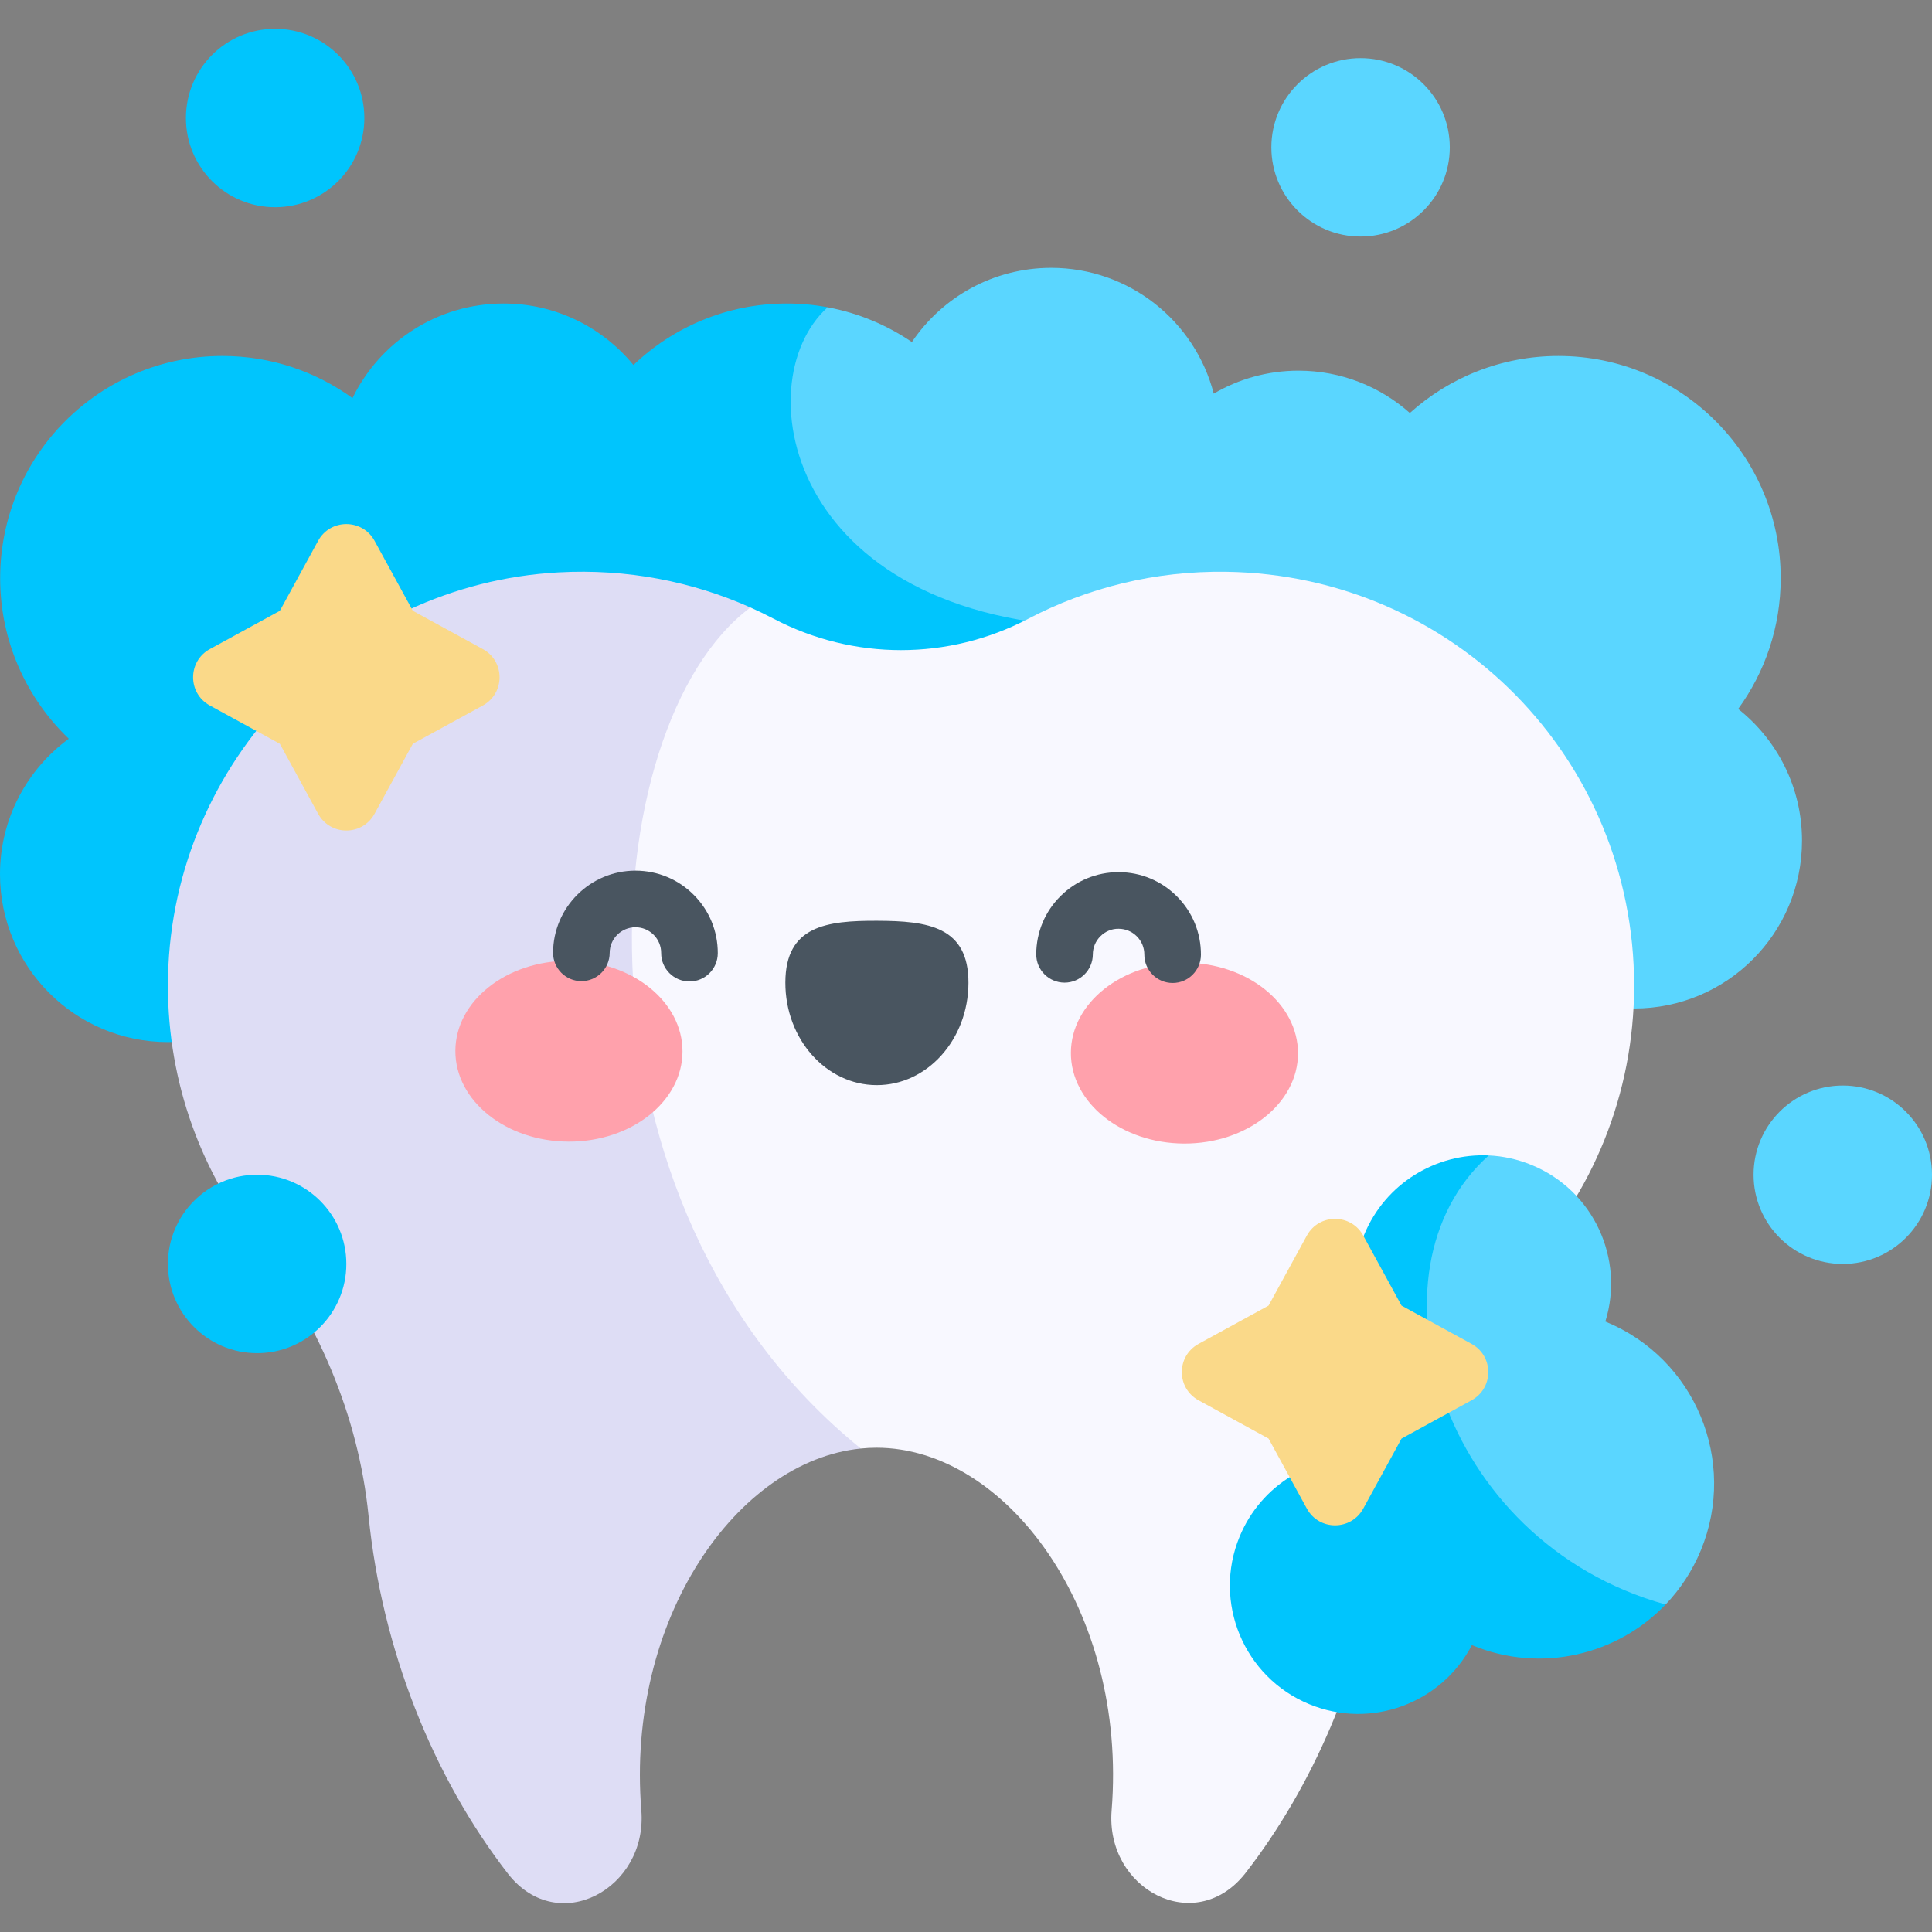 <?xml version="1.0" encoding="UTF-8"?>
<svg xmlns="http://www.w3.org/2000/svg" id="Capa_1" viewBox="0 0 512 512">
  <rect x="0" y="0" width="512" height="512" fill="#808080" stroke="none"/>
  <g>
    <g>
      <path d="m477.551 222.777c0 24.57-19.913 44.483-44.483 44.483s-44.483-19.913-44.483-44.483l-92.654 2.751v-59.235c-111.478 28.341-108.618-80.314-76.594-84.856 8.159 1.514 15.721 4.708 22.324 9.21 7.984-11.857 21.541-19.666 36.911-19.666 20.717 0 38.127 14.165 43.082 33.337 6.583-3.863 14.258-6.088 22.448-6.088 11.332 0 21.675 4.244 29.525 11.219 10.436-9.395 24.24-15.113 39.384-15.113 32.533 0 58.896 26.372 58.896 58.895 0 12.96-4.193 24.93-11.27 34.645 10.3 8.147 16.914 20.746 16.914 34.901z" fill="#5ad6ff"></path>
      <path d="m295.93 166.292v59.235l-206.963 6.15c0 24.57-19.913 44.483-44.483 44.483-24.571.001-44.484-19.913-44.484-44.483 0-14.742 7.18-27.805 18.234-35.902-11.208-10.724-18.193-25.816-18.193-42.546 0-32.523 26.373-58.895 58.896-58.895 12.888 0 24.786 4.152 34.48 11.167 7.211-14.835 22.427-25.064 40.033-25.064 13.866 0 26.259 6.346 34.418 16.297 10.57-10.085 24.879-16.297 40.651-16.297 3.698 0 7.314.34 10.817.999-22.314 20.099-10.426 85.258 76.594 84.856z" fill="#00c5fd"></path>
      <path d="m433.057 261.223c-.01 28.835-11.126 55.063-29.319 74.647-19.903 21.418-33.707 47.831-38.23 76.707-4.893 31.245-17.544 60.791-35.541 83.939-13.361 16.844-37.045 4.069-35.376-16.72 4.255-52.92-27.897-96.137-62.316-96.137-1.391 0-2.771.072-4.152.216-123.982-48.919-89.096-217.225-29.247-222.89 2.091.937 4.141 1.926 6.161 2.987 21.15 11.085 46.327 11.085 67.477 0 15.659-8.2 33.532-12.733 52.498-12.445 60.183.888 108.045 49.502 108.045 109.696z" fill="#f8f8ff"></path>
      <path d="m169.959 479.796c1.669 20.655-21.953 33.656-35.232 16.905-20.119-25.899-33.543-59.864-37.056-94.993-2.689-26.826-13.681-52.045-30.215-73.349-14.896-19.203-23.55-43.484-22.922-69.805 1.35-56.815 46.75-103.76 103.502-106.871 18.172-.999 35.438 2.431 50.839 9.303-41.784 30.977-50.912 158.009 29.247 222.89-32.8 3.287-62.263 45.132-58.163 95.92z" fill="#deddf5"></path>
      <path d="m109.404 161.869 18.555 10.148c5.907 3.231 5.907 11.715 0 14.945l-18.555 10.148-10.148 18.555c-3.231 5.907-11.715 5.907-14.945 0l-10.148-18.555-18.555-10.148c-5.907-3.231-5.907-11.715 0-14.945l18.555-10.148 10.148-18.555c3.231-5.907 11.715-5.907 14.945 0z" fill="#fad989"></path>
      <path d="m450.745 410.836c-2.266 5.491-5.47 10.322-9.344 14.371-74.162 3.452-92.695-107.02-46.863-119.007 3.812.175 7.654 1.01 11.384 2.544 16.4 6.758 24.673 24.869 19.512 41.485.041.021.093.041.134.052 23.673 9.767 34.944 36.882 25.177 60.555z" fill="#5ad6ff"></path>
      <path d="m441.402 425.207c-12.815 13.403-33.017 18.317-51.2 10.817-.052-.021-.093-.041-.134-.062-8.056 15.422-26.692 22.437-43.092 15.669-17.359-7.16-25.631-27.042-18.471-44.401 5.697-13.805 19.419-21.84 33.522-20.975.546-3.626 1.525-7.242 2.988-10.786s3.317-6.799 5.491-9.756c-10.621-9.334-14.68-24.714-8.983-38.508 5.625-13.629 19.089-21.654 33.017-21.005-34.09 30.381-13.383 102.277 46.862 119.007z" fill="#00c5fd"></path>
      <circle cx="360.566" cy="39.048" fill="#5ad6ff" r="23.642"></circle>
      <circle cx="72.914" cy="31.275" fill="#00c5fd" r="23.642"></circle>
      <circle cx="488.358" cy="311.316" fill="#5ad6ff" r="23.642"></circle>
      <circle cx="68.142" cy="334.957" fill="#00c5fd" r="23.642"></circle>
      <path d="m371.423 345.998 18.555 10.148c5.907 3.231 5.907 11.715 0 14.945l-18.555 10.148-10.148 18.555c-3.231 5.907-11.715 5.907-14.945 0l-10.148-18.555-18.555-10.148c-5.907-3.231-5.907-11.715 0-14.945l18.555-10.148 10.148-18.555c3.231-5.907 11.715-5.907 14.945 0z" fill="#fad989"></path>
    </g>
    <g>
      <path d="m180.867 278.672c-.041 13.236-13.549 23.923-30.169 23.871s-30.06-10.824-30.019-24.059c.041-13.236 13.548-23.923 30.169-23.871 16.621.051 30.061 10.823 30.019 24.059z" fill="#ffa1ac"></path>
      <path d="m283.797 278.994c-.041 13.236 13.398 24.007 30.019 24.059 16.62.052 30.127-10.635 30.169-23.871.041-13.236-13.398-24.007-30.019-24.059-16.62-.052-30.127 10.635-30.169 23.871z" fill="#ffa1ac"></path>
      <path d="m256.653 260.496c.047-14.995-10.811-16.438-24.211-16.48s-24.267 1.333-24.314 16.328c-.047 14.994 10.778 27.184 24.178 27.226 13.399.042 24.3-12.08 24.347-27.074z" fill="#495560"></path>
      <g>
        <path d="m182.718 260.099c-4.166-.013-7.514-3.382-7.5-7.523.006-1.823-.699-3.539-1.983-4.832s-2.996-2.008-4.818-2.014c-3.774 0-6.834 3.047-6.846 6.803-.013 4.134-3.369 7.477-7.5 7.477-4.166-.013-7.514-3.382-7.5-7.523.038-12.01 9.822-21.756 21.823-21.756h.068c5.83.018 11.303 2.306 15.413 6.44 4.109 4.135 6.362 9.623 6.343 15.452-.014 4.134-3.369 7.476-7.5 7.476z" fill="#495560"></path>
      </g>
      <g>
        <path d="m310.759 260.5c-4.166-.013-7.513-3.381-7.5-7.523.006-1.822-.699-3.538-1.984-4.831s-2.996-2.008-4.818-2.014c-1.816-.044-3.539.698-4.832 1.983s-2.008 2.996-2.014 4.818c-.013 4.134-3.369 7.477-7.5 7.477-4.166-.013-7.514-3.382-7.5-7.523.019-5.829 2.306-11.303 6.44-15.411 4.118-4.093 9.578-6.344 15.38-6.344h.072c5.829.018 11.302 2.306 15.412 6.44 4.109 4.135 6.362 9.622 6.344 15.451-.014 4.134-3.37 7.477-7.5 7.477z" fill="#495560"></path>
      </g>
    </g>
  </g>
  <g></g>
  <g></g>
  <g></g>
  <g></g>
  <g></g>
  <g></g>
  <g></g>
  <g></g>
  <g></g>
  <g></g>
  <g></g>
  <g></g>
  <g></g>
  <g></g>
  <g></g>
</svg>
